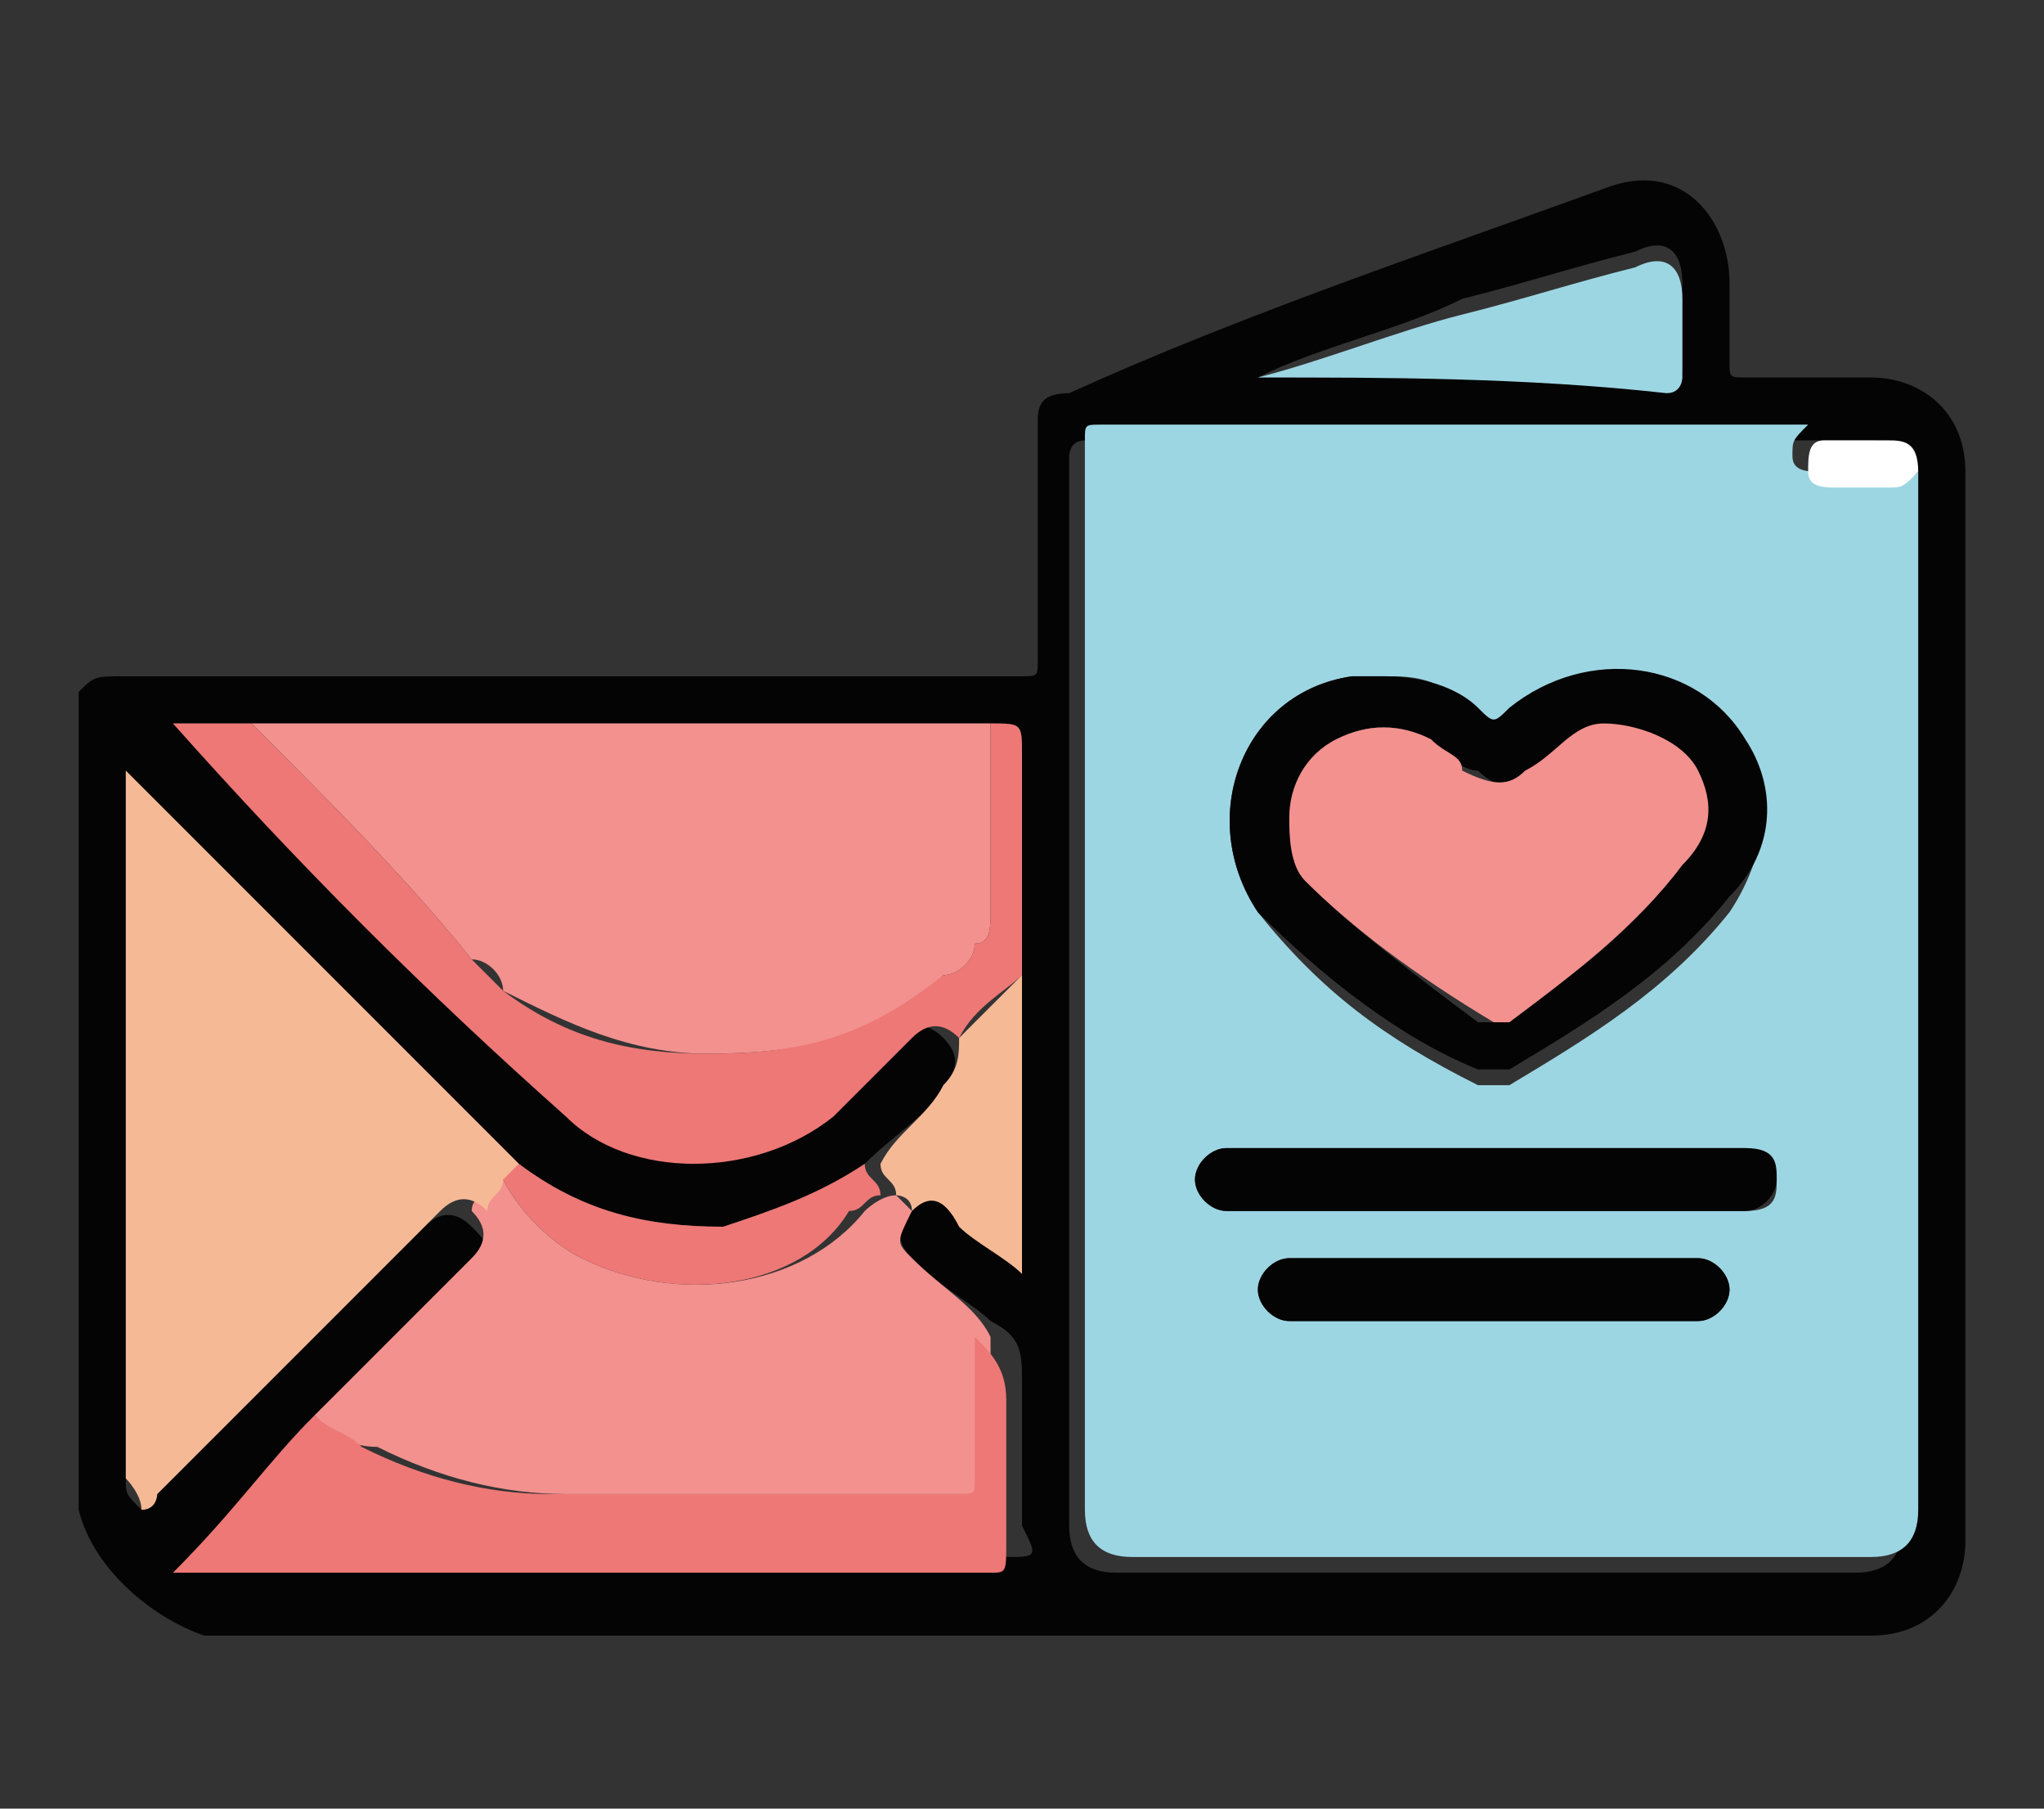 <?xml version="1.0" encoding="utf-8"?>
<!-- Generator: Adobe Illustrator 27.9.0, SVG Export Plug-In . SVG Version: 6.00 Build 0)  -->
<svg version="1.1" id="katman_1" xmlns="http://www.w3.org/2000/svg" xmlns:xlink="http://www.w3.org/1999/xlink" x="0px" y="0px"
	 viewBox="0 0 13 11.5" style="enable-background:new 0 0 13 11.5;" xml:space="preserve">
<rect x="0" y="0" width="13" height="11.5" fill="#333333" stroke="none"/>
<style type="text/css">
	.st0{fill:#040404;}
	.st1{fill:#9DD6E3;}
	.st2{fill:#F2918E;}
	.st3{fill:#F6B995;}
	.st4{fill:#ED7876;}
	.st5{fill:#FFFFFF;}
</style>
<g>
	<path class="st0" d="M0.5,4.4c0.1-0.1,0.1-0.1,0.3-0.1c1.9,0,3.8,0,5.7,0c0.1,0,0.1,0,0.1-0.1c0-0.5,0-1,0-1.5c0-0.1,0-0.2,0.2-0.2
		C7.9,2,9.1,1.6,10.2,1.2c0.5-0.2,0.8,0.2,0.8,0.6c0,0.2,0,0.3,0,0.5c0,0.1,0,0.1,0.1,0.1c0.3,0,0.6,0,0.8,0c0.3,0,0.6,0.2,0.6,0.6
		c0,2.3,0,4.5,0,6.8c0,0.3-0.2,0.6-0.6,0.6c-3.5,0-7,0-10.6,0C1,10.3,0.6,10,0.5,9.6c0,0,0-0.1,0-0.1C0.5,7.8,0.5,6.1,0.5,4.4z
		 M5.5,7.4C5.2,7.6,4.9,7.7,4.6,7.8c-0.5,0-0.9-0.1-1.3-0.4C2.5,6.6,1.7,5.8,0.8,4.9c0,1.5,0,3,0,4.5c0,0.1,0,0.1,0.1,0.2
		c0,0,0.1-0.1,0.1-0.1c0.6-0.6,1.2-1.2,1.7-1.7c0.1-0.1,0.2-0.1,0.3,0C3.1,7.9,3.1,7.9,3,8C2.7,8.4,2.3,8.7,2,9
		C1.7,9.3,1.5,9.6,1.2,9.9c0.1,0,0.2,0,0.3,0c1.6,0,3.2,0,4.9,0c0.2,0,0.2,0,0.1-0.2c0-0.3,0-0.6,0-0.9c0-0.2,0-0.3-0.2-0.4
		C6.2,8.3,6,8.2,5.8,8c-0.1-0.1-0.1-0.2,0-0.3c0.1-0.1,0.2-0.1,0.3,0C6.2,7.9,6.4,8,6.5,8.1c0-0.1,0-0.1,0-0.1c0-0.6,0-1.2,0-1.8
		c0-0.5,0-0.9,0-1.4c0-0.2,0-0.2-0.2-0.2c0,0-0.1,0-0.1,0c-1.2,0-2.5,0-3.7,0c-0.3,0-0.6,0-0.9,0c-0.2,0-0.3,0-0.5,0
		c0.8,0.8,1.6,1.6,2.4,2.4c0.5,0.5,1.3,0.4,1.7,0c0.2-0.1,0.3-0.3,0.5-0.4c0.1-0.1,0.2-0.1,0.3,0c0.1,0.1,0.1,0.2,0,0.3
		C5.9,7.1,5.7,7.2,5.5,7.4z M11.5,2.8C11.5,2.8,11.5,2.8,11.5,2.8c-1.5,0-3.1,0-4.6,0c-0.1,0-0.1,0.1-0.1,0.1c0,2.3,0,4.5,0,6.8
		c0,0.2,0.1,0.3,0.3,0.3c1.6,0,3.2,0,4.7,0c0.2,0,0.3-0.1,0.3-0.3c0-2.2,0-4.3,0-6.5c0,0,0-0.1,0-0.1c0-0.2,0-0.3-0.2-0.3
		C11.8,2.8,11.7,2.8,11.5,2.8z M8,2.4C8,2.4,8,2.4,8,2.4c0.9,0,1.7,0,2.6,0c0.1,0,0.1,0,0.1-0.1c0-0.2,0-0.3,0-0.5
		c0-0.2-0.1-0.3-0.3-0.2C10,1.7,9.7,1.8,9.3,1.9C8.9,2.1,8.4,2.2,8,2.4z"/>
	<path class="st1" d="M12.2,3c0,0,0,0.1,0,0.1c0,2.2,0,4.3,0,6.5c0,0.2-0.1,0.3-0.3,0.3c-1.6,0-3.2,0-4.7,0c-0.2,0-0.3-0.1-0.3-0.3
		c0-2.3,0-4.5,0-6.8c0-0.1,0-0.1,0.1-0.1c1.5,0,3,0,4.5,0c0,0,0,0,0,0c-0.1,0.1-0.1,0.1-0.1,0.2c0,0.1,0.1,0.1,0.2,0.1
		c0.1,0,0.2,0,0.3,0C12,3.1,12.1,3.1,12.2,3z M8.8,4.3c0,0-0.1,0-0.2,0C7.9,4.4,7.6,5.2,8,5.8c0.4,0.5,0.8,0.8,1.4,1.1
		c0.1,0,0.1,0,0.2,0c0.5-0.3,1-0.6,1.4-1.1c0.2-0.3,0.3-0.7,0.1-1c-0.3-0.5-1-0.6-1.5-0.2c-0.1,0.1-0.1,0.1-0.2,0
		C9.2,4.3,9,4.3,8.8,4.3z M9.5,7.7c0.5,0,1.1,0,1.6,0c0.2,0,0.2-0.1,0.2-0.2c0-0.1-0.1-0.2-0.2-0.2c-1.1,0-2.2,0-3.3,0c0,0,0,0,0,0
		c-0.1,0-0.2,0.1-0.2,0.2c0,0.1,0.1,0.2,0.2,0.2C8.4,7.7,9,7.7,9.5,7.7z M9.5,8.4c0.4,0,0.9,0,1.3,0c0.1,0,0.2-0.1,0.2-0.2
		C11,8.1,10.9,8,10.8,8C9.9,8,9.1,8,8.2,8C8.1,8,8,8.1,8,8.2c0,0.1,0.1,0.2,0.2,0.2C8.7,8.4,9.1,8.4,9.5,8.4z"/>
	<path class="st2" d="M1.6,4.6c0.3,0,0.6,0,0.9,0c1.2,0,2.5,0,3.7,0c0,0,0.1,0,0.1,0c0,0.4,0,0.8,0,1.2c0,0.1,0,0.2-0.1,0.2
		C6.2,6.1,6.1,6.2,6,6.2C5.6,6.6,5.1,6.7,4.5,6.7c-0.5,0-0.9-0.2-1.3-0.4C3.2,6.2,3.1,6.1,3,6.1C2.6,5.6,2.1,5.1,1.6,4.6z"/>
	<path class="st2" d="M5.8,7.7C5.7,7.9,5.7,7.9,5.8,8C6,8.2,6.2,8.3,6.3,8.5c0,0.3,0,0.6,0,0.9c0,0.1,0,0.1-0.1,0.1
		c-0.9,0-1.8,0-2.6,0c-0.4,0-0.8-0.1-1.2-0.3C2.2,9.2,2.1,9.1,2,9c0.3-0.3,0.7-0.7,1-1c0.1-0.1,0.1-0.2,0-0.3c0-0.1,0.1-0.1,0.2-0.2
		C3.3,7.7,3.5,7.9,3.7,8c0.6,0.3,1.4,0.2,1.8-0.3c0,0,0.1-0.1,0.2-0.1C5.7,7.6,5.8,7.7,5.8,7.7z"/>
	<path class="st3" d="M3.2,7.5C3.2,7.6,3.1,7.6,3.1,7.7c-0.1-0.1-0.2-0.1-0.3,0C2.2,8.3,1.6,8.9,1,9.5c0,0,0,0.1-0.1,0.1
		c0-0.1-0.1-0.2-0.1-0.2c0-1.5,0-3,0-4.5c0.8,0.8,1.7,1.7,2.5,2.5C3.3,7.5,3.3,7.5,3.2,7.5z"/>
	<path class="st4" d="M1.6,4.6C2.1,5.1,2.6,5.6,3,6.1c0.1,0.1,0.2,0.2,0.2,0.2c0.4,0.3,0.8,0.4,1.3,0.4c0.6,0,1-0.1,1.5-0.5
		C6.1,6.2,6.2,6.1,6.2,6C6.3,6,6.3,5.9,6.3,5.8c0-0.4,0-0.8,0-1.2c0.2,0,0.2,0,0.2,0.2c0,0.5,0,0.9,0,1.4C6.4,6.3,6.2,6.4,6.1,6.6
		c-0.1-0.1-0.2-0.1-0.3,0C5.6,6.8,5.5,6.9,5.3,7.1C4.8,7.5,4,7.5,3.6,7.1C2.7,6.3,1.9,5.5,1.1,4.6C1.3,4.6,1.5,4.6,1.6,4.6z"/>
	<path class="st4" d="M2,9c0.1,0.1,0.2,0.1,0.3,0.2c0.4,0.2,0.8,0.3,1.2,0.3c0.9,0,1.8,0,2.6,0c0.1,0,0.1,0,0.1-0.1
		c0-0.3,0-0.6,0-0.9c0.1,0.1,0.2,0.2,0.2,0.4c0,0.3,0,0.6,0,0.9c0,0.2,0,0.2-0.1,0.2c-1.6,0-3.2,0-4.9,0c-0.1,0-0.2,0-0.3,0
		C1.5,9.6,1.7,9.3,2,9z"/>
	<path class="st1" d="M8,2.4c0.4-0.1,0.9-0.3,1.3-0.4c0.4-0.1,0.7-0.2,1.1-0.3c0.2-0.1,0.3,0,0.3,0.2c0,0.2,0,0.3,0,0.5
		c0,0,0,0.1-0.1,0.1C9.7,2.4,8.8,2.4,8,2.4C8,2.4,8,2.4,8,2.4z"/>
	<path class="st3" d="M6.1,6.6c0.1-0.1,0.3-0.3,0.4-0.4c0,0.6,0,1.2,0,1.8c0,0,0,0.1,0,0.1C6.4,8,6.2,7.9,6.1,7.8
		C6,7.6,5.9,7.6,5.8,7.7c0-0.1-0.1-0.1-0.1-0.1c0-0.1-0.1-0.1-0.1-0.2C5.7,7.2,5.9,7.1,6,6.9C6.1,6.8,6.1,6.7,6.1,6.6z"/>
	<path class="st4" d="M5.5,7.4c0,0.1,0.1,0.1,0.1,0.2c-0.1,0-0.1,0.1-0.2,0.1C5.1,8.2,4.3,8.3,3.7,8C3.5,7.9,3.3,7.7,3.2,7.5
		c0,0,0.1-0.1,0.1-0.1c0.4,0.3,0.8,0.4,1.3,0.4C4.9,7.7,5.2,7.6,5.5,7.4z"/>
	<path class="st5" d="M12.2,3c-0.1,0.1-0.1,0.1-0.2,0.1c-0.1,0-0.2,0-0.3,0c-0.1,0-0.2,0-0.2-0.1c0-0.1,0-0.2,0.1-0.2
		c0.1,0,0.3,0,0.4,0C12.1,2.8,12.2,2.8,12.2,3z"/>
	<path class="st0" d="M8.8,4.3c0.3,0,0.5,0.1,0.6,0.2c0.1,0.1,0.1,0.1,0.2,0c0.5-0.4,1.2-0.3,1.5,0.2c0.2,0.3,0.2,0.7-0.1,1
		c-0.4,0.5-0.9,0.8-1.4,1.1c-0.1,0-0.1,0-0.2,0C8.9,6.6,8.4,6.2,8,5.8C7.6,5.2,7.9,4.4,8.6,4.3C8.6,4.3,8.7,4.3,8.8,4.3z M8.2,5.2
		c0,0.2,0.1,0.3,0.1,0.4C8.6,5.9,9,6.2,9.4,6.5c0.1,0,0.1,0,0.1,0c0.4-0.2,0.8-0.5,1.1-0.9c0.2-0.2,0.2-0.4,0.1-0.6
		c-0.1-0.2-0.4-0.3-0.6-0.3c-0.2,0-0.3,0.2-0.5,0.3C9.6,5,9.5,5,9.4,4.9C9.3,4.9,9.2,4.8,9.1,4.7c-0.2-0.1-0.4-0.1-0.6,0
		C8.3,4.8,8.2,5,8.2,5.2z"/>
	<path class="st0" d="M9.5,7.7c-0.6,0-1.1,0-1.7,0c-0.1,0-0.2-0.1-0.2-0.2c0-0.1,0.1-0.2,0.2-0.2c0,0,0,0,0,0c1.1,0,2.2,0,3.3,0
		c0.2,0,0.2,0.1,0.2,0.2c0,0.1-0.1,0.2-0.2,0.2C10.6,7.7,10.1,7.7,9.5,7.7z"/>
	<path class="st0" d="M9.5,8.4c-0.4,0-0.8,0-1.3,0C8.1,8.4,8,8.3,8,8.2C8,8.1,8.1,8,8.2,8c0.9,0,1.7,0,2.6,0C10.9,8,11,8.1,11,8.2
		c0,0.1-0.1,0.2-0.2,0.2C10.4,8.4,9.9,8.4,9.5,8.4z"/>
	<path class="st2" d="M8.2,5.2c0-0.2,0.1-0.4,0.3-0.5c0.2-0.1,0.4-0.1,0.6,0c0.1,0.1,0.2,0.1,0.2,0.2C9.5,5,9.6,5,9.7,4.9
		c0.2-0.1,0.3-0.3,0.5-0.3c0.2,0,0.5,0.1,0.6,0.3c0.1,0.2,0.1,0.4-0.1,0.6C10.4,5.9,10,6.2,9.6,6.5c-0.1,0-0.1,0-0.1,0
		C9,6.2,8.6,5.9,8.3,5.6C8.2,5.5,8.2,5.3,8.2,5.2z"/>
</g>
</svg>
